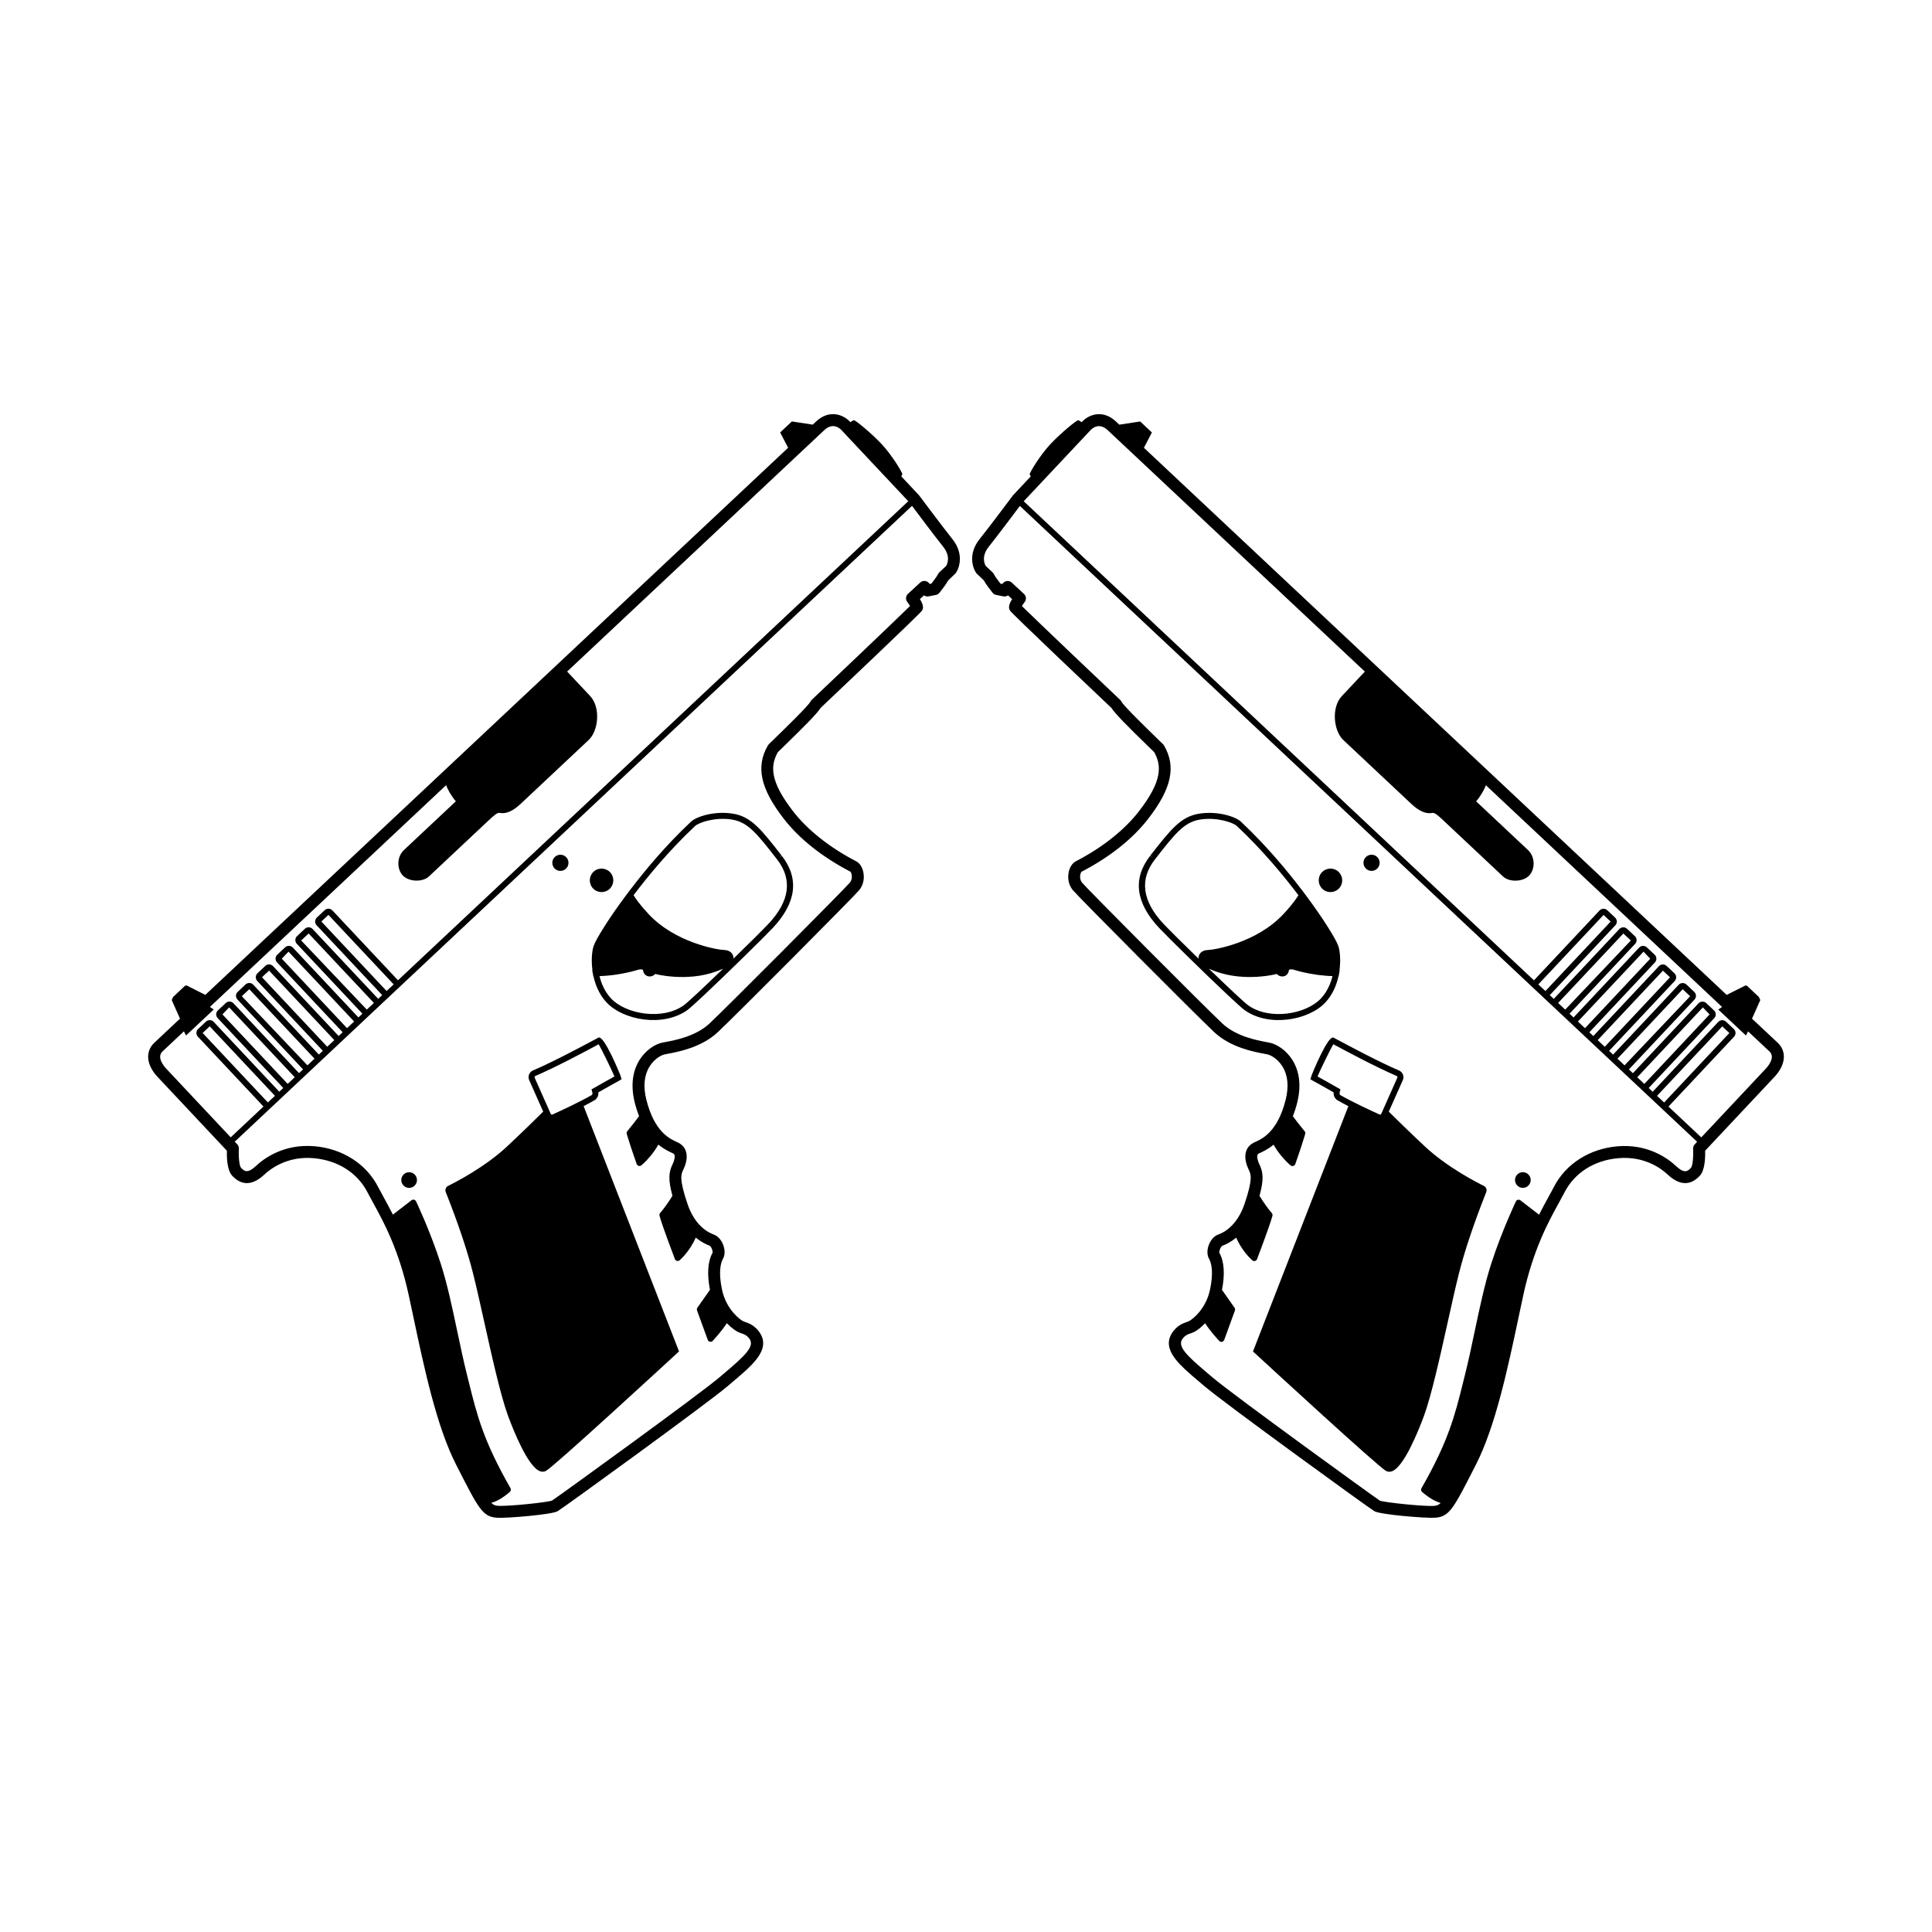 <?xml version="1.0" encoding="UTF-8"?>
<!-- Uploaded to: ICON Repo, www.svgrepo.com, Generator: ICON Repo Mixer Tools -->
<svg fill="#000000" width="800px" height="800px" version="1.1" viewBox="144 144 512 512" xmlns="http://www.w3.org/2000/svg">
 <g>
  <path d="m338.29 359.64c-4.879-0.812-9.703 0.734-11.172 2.113-6.723 6.312-12.254 13.004-15.945 17.848l-0.004-0.008-0.824 1.094c-0.031 0.043-0.059 0.082-0.094 0.125l-0.184 0.242c-4.699 6.269-8.191 11.938-8.75 13.645-0.41 1.223-0.68 3.574-0.316 6.379h-0.062l0.176 0.961c0 0.004 0.004 0.012 0.004 0.016l0.109 0.613h0.035c0.457 2.078 1.41 4.777 3.519 7.023 4.394 4.68 14.906 6.617 21.375 1.992 0.652-0.477 2.332-1.996 4.512-4.043 5.957-5.59 15.629-15.086 18.148-17.746 6.254-6.68 7.043-13.117 2.344-19.129l-0.625 0.488 0.57-0.559c-5.328-6.832-8.004-10.262-12.816-11.055zm-13.055 50.762c-5.676 4.055-15.352 2.402-19.293-1.793-1.742-1.855-2.621-4.117-3.066-5.93 0.031 0 0.086-0.004 0.121-0.008 0.34-0.012 0.754-0.031 1.223-0.062 0.156-0.012 0.293-0.02 0.461-0.035 0.598-0.047 1.25-0.109 1.992-0.207 0.039-0.004 0.078-0.012 0.117-0.016 0.691-0.09 1.449-0.219 2.234-0.367 0.215-0.039 0.422-0.082 0.641-0.125 0.875-0.18 1.777-0.383 2.727-0.648 1.105-0.41 1.781-0.387 2.012-0.152 0.109 0.98 0.762 1.652 1.656 1.711 0.617 0.043 1.184-0.207 1.57-0.66 0.336 0.086 0.773 0.184 1.285 0.281 0.184 0.035 0.41 0.062 0.613 0.098 0.367 0.062 0.727 0.121 1.156 0.176 0.293 0.039 0.617 0.062 0.934 0.094 0.398 0.039 0.789 0.078 1.223 0.105 0.379 0.023 0.777 0.027 1.18 0.039 0.422 0.012 0.836 0.02 1.277 0.016 0.445-0.004 0.895-0.035 1.355-0.059 0.438-0.023 0.875-0.055 1.324-0.102 0.484-0.051 0.965-0.121 1.457-0.195 0.453-0.07 0.902-0.156 1.359-0.254 0.496-0.105 0.984-0.227 1.48-0.367 0.465-0.133 0.926-0.285 1.391-0.449 0.477-0.168 0.945-0.344 1.414-0.551 0.18-0.078 0.367-0.129 0.547-0.211-4.785 4.617-9.324 8.898-10.391 9.672zm24.684-38.664c4.144 5.305 3.387 11.047-2.246 17.066-1.566 1.652-5.297 5.356-9.289 9.242 0.012-0.242-0.016-0.484-0.086-0.723-0.281-0.941-1.168-1.523-2.375-1.562-1.883-0.059-12.934-1.945-20-9.473-0.566-0.602-1.039-1.137-1.469-1.641-0.105-0.125-0.211-0.246-0.309-0.367-0.363-0.438-0.695-0.844-0.965-1.195-0.016-0.023-0.043-0.051-0.059-0.074-0.289-0.383-0.516-0.703-0.707-0.984-0.043-0.066-0.086-0.129-0.125-0.188-0.148-0.227-0.273-0.426-0.359-0.57-0.004-0.008-0.016-0.023-0.02-0.035 3.641-4.832 9.336-11.805 16.289-18.328 1.027-0.965 5.426-2.438 9.832-1.707 4.203 0.695 6.598 3.758 11.836 10.469z"/>
  <path d="m387.55 275.25-4.707-5.016c0.152-0.227 0.273-0.438 0.285-0.566 0.031-0.438-2.777-5.094-5.488-7.981-2.711-2.887-6.875-6.305-7.328-6.32-0.18-0.004-0.555 0.227-0.945 0.512l-0.082-0.09c-2.055-2.188-5.746-3.156-8.992-0.109l-0.906 0.852-5.535-0.844-3.102 2.914 2.113 4.059-154.45 144.99-4.836-2.434c-0.207-0.102-0.453-0.066-0.621 0.09l-3.074 2.887-0.375 0.828 2.195 4.93-6.789 6.371c-2.477 2.324-2.148 5.879 0.836 9.059l18.375 19.57c-0.051 1.746 0.043 5.176 1.418 6.644 2.539 2.703 5.418 2.586 8.555-0.359 1.594-1.496 6.051-4.91 13-4.309 6.422 0.559 11.637 3.871 14.309 9.086 0.438 0.855 0.945 1.781 1.512 2.805 2.703 4.914 6.789 12.34 9.418 24.5l1.188 5.574c2.883 13.621 6.152 29.062 11.34 39.242l0.266 0.52c5.746 11.277 6.781 13.309 10.602 13.562 2.441 0.164 14.492-0.82 16.043-1.73 1.465-0.863 39.734-28.598 44.992-33.094l1.504-1.273c1.281-1.082 2.547-2.152 3.676-3.211 3.547-3.328 5.789-6.602 3.164-10.074-1.324-1.688-2.582-2.121-3.5-2.441-0.227-0.078-0.449-0.156-0.672-0.262-0.836-0.398-4.445-3.106-5.562-8.211-0.566-2.602-0.984-6.16 0.238-8.367 0.527-0.949 0.543-2.312 0.039-3.644-0.52-1.371-1.449-2.379-2.551-2.766-1.418-0.5-4.934-2.285-6.898-8.055-2.285-6.707-1.707-7.902-1.148-9.059 0.652-1.352 1.301-3.328 0.672-5.051-0.367-1.004-1.117-1.781-2.262-2.293-1.961-0.875-6.039-2.695-8.18-11.262-0.879-3.527-0.586-6.496 0.875-8.828 1.383-2.203 3.297-3.027 3.918-3.156l0.855-0.168c2.914-0.551 8.98-1.691 13.309-5.758 4.781-4.488 35.934-35.781 37.449-37.617 1.043-1.262 1.445-2.977 1.109-4.699-0.266-1.363-0.945-2.43-1.871-2.926l-0.309-0.164c-6.801-3.547-12.629-8.184-16.406-13.051-6.168-7.949-6.129-12.066-4.086-15.719l1.277-1.242c5.957-5.797 9.141-9 10.047-10.473 2.32-2.195 26.43-25.012 26.895-25.812 0.387-0.668 0.422-1.477-0.562-3.031l1.082-1.004c0.352 0.254 0.801 0.355 1.234 0.27l1.934-0.387c0.363-0.074 0.699-0.27 0.926-0.566 0.559-0.695 1.793-2.285 2.328-3.289l1.965-1.879c1.043-1.441 2.215-5.18-0.82-9.004-3.039-3.836-8.715-11.453-8.887-11.668zm-182.41 170.16-17.086-18.199c-0.645-0.688-2.617-3.043-0.977-4.582l5.66-5.312 0.566 1.098 7.336-6.887-1.02-0.672 62.594-58.766c0.477 1.184 1.273 2.715 2.59 4.266l-13.723 12.883c-2.039 1.914-1.867 5.144-0.352 6.758 1.613 1.719 5.25 1.859 6.949 0.266l15.68-14.723c1.617-1.52 2.426-2.242 3.109-2.109 1.621 0.324 3.457-0.469 5.461-2.352l18.086-16.98c2.57-2.41 3.231-8.609 0.383-11.641l-6.098-6.492 68.152-63.98c2.301-2.16 4.168-0.406 4.516-0.031l17.734 18.875-135.23 126.96-17.383-18.516c-0.543-0.578-1.461-0.609-2.039-0.066l-2.082 1.953c-0.578 0.543-0.609 1.461-0.066 2.039l17.383 18.516-1.059 0.992-17.383-18.516c-0.543-0.578-1.461-0.609-2.039-0.062l-2.078 1.953c-0.582 0.547-0.609 1.461-0.066 2.039l17.383 18.516-1.059 0.992-17.383-18.516c-0.543-0.578-1.461-0.609-2.039-0.062l-2.082 1.953c-0.578 0.543-0.609 1.461-0.062 2.039l17.383 18.516-1.059 0.992-17.383-18.516c-0.543-0.578-1.461-0.609-2.039-0.062l-2.082 1.953c-0.578 0.543-0.609 1.461-0.062 2.039l17.383 18.516-1.059 0.992-17.383-18.516c-0.543-0.578-1.461-0.609-2.039-0.062l-2.082 1.953c-0.582 0.543-0.609 1.461-0.066 2.039l17.383 18.516-1.059 0.992-17.383-18.516c-0.543-0.578-1.461-0.609-2.039-0.062l-2.078 1.953c-0.578 0.543-0.609 1.461-0.066 2.039l17.383 18.516-1.059 0.992-17.383-18.516c-0.543-0.578-1.461-0.609-2.039-0.062l-2.082 1.953c-0.578 0.543-0.609 1.461-0.062 2.039l17.383 18.516zm43.184-40.543-1.875 1.762-17.289-18.414 1.875-1.762zm-5.242 4.922-1.879 1.766-17.387-18.32 1.977-1.855zm-5.242 4.922-1.875 1.762-17.293-18.418 1.785-1.859zm-5.246 4.926-1.875 1.762-17.289-18.418 1.875-1.762zm-5.242 4.922-1.879 1.766-17.387-18.32 1.977-1.855zm-5.242 4.922-1.875 1.762-17.293-18.418 1.785-1.859zm-5.246 4.922-1.875 1.762-17.289-18.414 1.875-1.762zm177.89-140.44-1.84 1.727c-0.16 0.148-0.301 0.371-0.391 0.574-0.145 0.332-0.922 1.422-1.676 2.394l-0.469 0.094-0.238-0.27c-0.281-0.32-0.684-0.512-1.109-0.531-0.426-0.02-0.84 0.129-1.156 0.418l-3.262 3.019c-0.004 0.004-0.004 0.004-0.008 0.008-0.594 0.555-0.668 1.473-0.172 2.121 0.266 0.344 0.543 0.75 0.742 1.074-3.684 3.637-22.758 21.777-26.066 24.883-0.125 0.117-0.277 0.352-0.355 0.5-0.621 1.148-6.656 7.019-9.555 9.84l-1.438 1.402c-0.102 0.102-0.191 0.215-0.262 0.34-3.254 5.613-1.996 11.426 4.219 19.434 4.109 5.297 10.141 10.109 17.652 14.02 0.316 0.293 0.711 1.855-0.121 2.863-1.41 1.711-32.68 33.105-37.172 37.324-3.656 3.434-9.109 4.461-11.73 4.953l-0.918 0.18c-1.77 0.371-4.293 1.926-5.953 4.574-1.332 2.125-2.633 5.805-1.266 11.277 0.336 1.348 0.727 2.539 1.148 3.625-0.734 0.984-1.891 2.5-3.117 3.973-0.168 0.203-0.227 0.477-0.148 0.734 1.102 3.688 2.621 7.922 2.633 7.965 0.086 0.242 0.289 0.43 0.535 0.496 0.25 0.066 0.516 0.012 0.715-0.152 0.039-0.031 0.277-0.23 0.637-0.57 0.922-0.863 2.613-2.664 3.856-4.922 1.488 1.227 2.871 1.867 3.793 2.281 0.336 0.148 0.43 0.309 0.48 0.449 0.145 0.398 0.078 1.289-0.551 2.586-0.941 1.953-1.184 3.91 0.016 8.25-0.766 1.234-2.035 3.164-3.262 4.566-0.176 0.199-0.238 0.477-0.168 0.73 0.785 2.863 3.941 11.125 4.074 11.473 0.094 0.238 0.293 0.418 0.539 0.484 0.246 0.066 0.512 0.004 0.707-0.156 0.023-0.02 0.129-0.109 0.301-0.27 0.73-0.684 2.621-2.668 3.992-5.742 1.465 1.203 2.824 1.848 3.648 2.137 0.09 0.031 0.34 0.242 0.551 0.695 0.266 0.562 0.281 1.074 0.246 1.191-1.289 2.32-1.492 5.641-0.691 9.812l-3.328 4.738c-0.148 0.211-0.184 0.484-0.098 0.727l2.836 7.793c0.094 0.258 0.316 0.449 0.586 0.504 0.254 0.055 0.516-0.023 0.699-0.199 0.012-0.012 0.023-0.023 0.035-0.035 0.32-0.34 2.449-2.644 3.738-4.68 1.211 1.242 2.344 2.031 2.949 2.32 0.328 0.156 0.656 0.273 0.992 0.391 0.754 0.262 1.301 0.449 2.031 1.383 1.473 1.953-0.934 4.336-6.375 8.938l-1.52 1.289c-5.344 4.57-42.855 31.703-44.414 32.707-1.152 0.426-11.457 1.559-14.352 1.363-0.645-0.043-1.152-0.207-1.73-0.773 1.25-0.348 2.875-1.141 4.918-2.91 0.008-0.008 0.016-0.016 0.023-0.023 0.266-0.25 0.328-0.652 0.145-0.969-7.16-12.512-8.848-19.297-10.988-27.891l-0.48-1.926c-0.945-3.766-1.801-7.816-2.629-11.738-1.316-6.234-2.676-12.684-4.43-18.082-2.824-8.688-6.457-16.297-6.492-16.371-0.105-0.215-0.301-0.371-0.531-0.43-0.234-0.055-0.477-0.004-0.668 0.141l-4.938 3.809c-0.879-1.738-1.715-3.266-2.449-4.602-0.547-0.992-1.039-1.891-1.465-2.719-3.133-6.121-9.434-10.156-16.852-10.801-8.223-0.715-13.539 3.367-15.445 5.156-2.418 2.269-3.223 1.41-4.074 0.504-0.406-0.484-0.664-2.859-0.539-4.981 0.027-0.434-0.129-0.863-0.426-1.18l-0.664-0.707 179.48-168.5c1.539 2.059 5.758 7.684 8.25 10.82 2.047 2.555 1.113 4.562 0.809 5.082z"/>
  <path d="m251 455.21c-0.836 0.785-0.879 2.102-0.094 2.938 0.785 0.836 2.102 0.879 2.938 0.094 0.836-0.785 0.879-2.102 0.094-2.938-0.785-0.84-2.102-0.879-2.938-0.094z"/>
  <path d="m293.98 374.22c0.863-0.812 0.906-2.168 0.094-3.031-0.812-0.863-2.168-0.906-3.031-0.094s-0.906 2.168-0.094 3.031c0.809 0.859 2.168 0.902 3.031 0.094z"/>
  <path d="m305.55 379.57c1.254-1.176 1.316-3.148 0.141-4.402-1.176-1.254-3.148-1.316-4.402-0.141-1.254 1.176-1.316 3.148-0.141 4.402 1.176 1.258 3.148 1.32 4.402 0.141z"/>
  <path d="m301.75 435.46c0.293-0.273 0.922-0.863 0.82-1.977 1.598-0.914 5.191-2.938 5.5-3.082l0.656-0.395-0.34-1.102c-0.039-0.105-4.234-10.531-5.758-9.938-0.047 0.02-0.457 0.234-1.141 0.598-2.973 1.59-10.863 5.82-16.238 8.117-0.484 0.203-0.855 0.586-1.043 1.07-0.188 0.484-0.176 1.02 0.039 1.5l3.711 8.336c-2.074 2.055-5.199 5.121-9.523 9.184-5.996 5.629-14.086 9.719-15.633 10.473-0.664 0.312-0.945 1.082-0.648 1.719l0.074 0.188c3.254 8.242 5.644 15.371 7.106 21.188 0.898 3.543 1.922 8.145 3.004 13.016 2.012 9.07 4.293 19.348 6.293 24.84 1.492 4.031 5.301 13.539 8.48 14.691 0.57 0.211 1.133 0.172 1.609-0.102 2.164-1.199 31.496-28.203 34.832-31.281l0.398-0.367-25.281-65.004c1.066-0.551 2.125-1.117 3.082-1.672zm-11.605 3.902c-0.09-0.035-0.16-0.105-0.203-0.199l-4.25-9.551c-0.039-0.09-0.043-0.188-0.012-0.277 0.023-0.062 0.078-0.145 0.191-0.191 5.434-2.324 13.375-6.578 16.363-8.176 0.16-0.086 0.301-0.16 0.426-0.227 0.945 1.668 3.465 6.816 4.172 8.535-1.48 0.805-4.91 2.754-5.543 3.121l-0.539 0.312 0.18 0.598c0.176 0.59 0.023 0.738-0.113 0.895-3.41 1.953-8.414 4.258-10.41 5.156-0.109 0.043-0.203 0.023-0.262 0.004z"/>
  <path d="m449.45 371.26-0.625-0.488c-4.699 6.012-3.91 12.445 2.344 19.129 2.519 2.66 12.191 12.156 18.148 17.746 2.18 2.047 3.859 3.57 4.512 4.043 6.469 4.621 16.98 2.688 21.375-1.992 2.109-2.246 3.062-4.945 3.519-7.023h0.035l0.109-0.613c0-0.004 0.004-0.012 0.004-0.016l0.176-0.961h-0.062c0.363-2.801 0.094-5.156-0.316-6.379-0.559-1.707-4.051-7.375-8.75-13.645l-0.184-0.242c-0.031-0.043-0.059-0.082-0.094-0.125l-0.824-1.094-0.004 0.008c-3.691-4.844-9.223-11.535-15.945-17.848-1.469-1.379-6.293-2.926-11.172-2.113-4.812 0.797-7.488 4.227-12.824 11.055zm40.879 30.602c0.219 0.047 0.426 0.086 0.641 0.125 0.789 0.148 1.543 0.273 2.234 0.367 0.039 0.004 0.078 0.012 0.117 0.016 0.742 0.098 1.395 0.156 1.992 0.207 0.168 0.012 0.309 0.023 0.461 0.035 0.469 0.031 0.883 0.055 1.223 0.062 0.031 0 0.09 0.004 0.121 0.008-0.445 1.816-1.324 4.074-3.066 5.93-3.941 4.199-13.617 5.848-19.293 1.793-1.062-0.773-5.606-5.055-10.387-9.676 0.18 0.086 0.367 0.133 0.547 0.211 0.469 0.207 0.938 0.383 1.414 0.551 0.465 0.164 0.922 0.32 1.391 0.449 0.496 0.141 0.984 0.262 1.48 0.367 0.457 0.098 0.906 0.18 1.359 0.254 0.492 0.078 0.973 0.148 1.457 0.195 0.449 0.047 0.887 0.078 1.324 0.102 0.461 0.027 0.91 0.055 1.355 0.059 0.441 0.008 0.855-0.004 1.277-0.016 0.402-0.012 0.801-0.016 1.18-0.039 0.434-0.027 0.824-0.066 1.223-0.105 0.316-0.031 0.641-0.055 0.934-0.094 0.426-0.055 0.785-0.113 1.156-0.176 0.203-0.035 0.43-0.062 0.613-0.098 0.512-0.098 0.949-0.195 1.285-0.281 0.387 0.453 0.953 0.703 1.57 0.66 0.895-0.059 1.547-0.734 1.656-1.711 0.23-0.234 0.91-0.258 2.012 0.152 0.945 0.27 1.848 0.477 2.723 0.652zm-40.199-30.188c5.238-6.711 7.629-9.773 11.836-10.469 4.402-0.734 8.805 0.742 9.832 1.707 6.953 6.527 12.648 13.496 16.289 18.328-0.004 0.008-0.016 0.023-0.02 0.035-0.086 0.145-0.211 0.348-0.359 0.57-0.039 0.062-0.082 0.121-0.125 0.188-0.191 0.281-0.418 0.602-0.707 0.984-0.016 0.023-0.039 0.051-0.059 0.074-0.27 0.352-0.598 0.762-0.965 1.195-0.098 0.117-0.203 0.242-0.309 0.367-0.43 0.504-0.902 1.039-1.469 1.641-7.066 7.527-18.117 9.414-20 9.473-1.203 0.039-2.094 0.621-2.375 1.562-0.07 0.238-0.098 0.48-0.086 0.723-3.992-3.891-7.723-7.59-9.289-9.242-5.633-6.019-6.394-11.762-2.246-17.066z"/>
  <path d="m608.3 413.96 2.195-4.93-0.375-0.828-3.074-2.887c-0.168-0.156-0.418-0.195-0.621-0.09l-4.836 2.434-154.44-144.99 2.113-4.059-3.102-2.914-5.535 0.844-0.906-0.852c-3.246-3.047-6.938-2.082-8.992 0.109l-0.082 0.09c-0.391-0.285-0.766-0.516-0.945-0.512-0.453 0.016-4.621 3.434-7.328 6.32-2.711 2.887-5.519 7.547-5.488 7.981 0.008 0.129 0.129 0.336 0.285 0.566l-4.707 5.016c-0.172 0.215-5.848 7.832-8.891 11.66-3.035 3.824-1.863 7.562-0.82 9.004l1.965 1.879c0.535 1.004 1.77 2.594 2.328 3.289 0.227 0.293 0.562 0.492 0.926 0.566l1.934 0.387c0.438 0.086 0.883-0.016 1.234-0.27l1.082 1.004c-0.984 1.555-0.949 2.363-0.562 3.031 0.465 0.801 24.57 23.617 26.895 25.812 0.91 1.473 4.094 4.676 10.047 10.473l1.277 1.242c2.043 3.652 2.082 7.769-4.086 15.719-3.777 4.867-9.605 9.504-16.406 13.051l-0.309 0.164c-0.922 0.496-1.605 1.562-1.871 2.926-0.336 1.723 0.066 3.438 1.109 4.699 1.516 1.84 32.668 33.129 37.449 37.617 4.332 4.066 10.395 5.207 13.309 5.758l0.855 0.168c0.621 0.129 2.535 0.953 3.918 3.156 1.461 2.332 1.754 5.305 0.875 8.828-2.141 8.566-6.219 10.387-8.18 11.262-1.145 0.512-1.895 1.293-2.262 2.293-0.629 1.723 0.016 3.699 0.672 5.051 0.559 1.156 1.137 2.352-1.148 9.059-1.965 5.766-5.481 7.555-6.898 8.055-1.102 0.387-2.031 1.395-2.551 2.766-0.504 1.332-0.492 2.695 0.039 3.644 1.227 2.207 0.809 5.769 0.238 8.367-1.113 5.106-4.727 7.816-5.562 8.211-0.223 0.105-0.445 0.18-0.672 0.262-0.918 0.32-2.176 0.754-3.5 2.441-2.625 3.473-0.383 6.746 3.164 10.074 1.133 1.062 2.394 2.129 3.676 3.211l1.504 1.273c5.262 4.5 43.527 32.234 44.992 33.094 1.555 0.91 13.602 1.895 16.043 1.73 3.82-0.258 4.856-2.289 10.602-13.562l0.266-0.52c5.188-10.176 8.457-25.617 11.34-39.242l1.188-5.574c2.629-12.164 6.711-19.59 9.418-24.5 0.562-1.023 1.074-1.949 1.512-2.805 2.672-5.219 7.887-8.531 14.309-9.086 6.949-0.602 11.406 2.812 13 4.309 3.137 2.945 6.016 3.066 8.555 0.359 1.379-1.465 1.469-4.898 1.418-6.644l18.375-19.57c2.984-3.18 3.312-6.734 0.836-9.059zm-15.188 33.324c-0.297 0.316-0.453 0.746-0.426 1.18 0.125 2.125-0.129 4.496-0.539 4.981-0.852 0.906-1.656 1.766-4.074-0.504-1.906-1.789-7.223-5.871-15.445-5.156-7.418 0.645-13.719 4.68-16.852 10.801-0.422 0.828-0.918 1.727-1.465 2.719-0.734 1.336-1.57 2.863-2.449 4.602l-4.938-3.809c-0.188-0.145-0.434-0.199-0.668-0.141-0.23 0.055-0.426 0.211-0.531 0.43-0.035 0.074-3.668 7.684-6.492 16.371-1.758 5.398-3.113 11.848-4.43 18.082-0.824 3.922-1.68 7.977-2.629 11.738l-0.48 1.926c-2.141 8.594-3.828 15.379-10.988 27.891-0.184 0.32-0.121 0.719 0.145 0.969 0.008 0.008 0.016 0.016 0.023 0.023 2.043 1.77 3.672 2.562 4.918 2.91-0.578 0.566-1.086 0.73-1.73 0.773-2.894 0.195-13.199-0.938-14.352-1.363-1.559-1.004-39.07-28.137-44.414-32.707l-1.52-1.289c-5.441-4.602-7.848-6.984-6.375-8.938 0.73-0.934 1.277-1.121 2.031-1.383 0.336-0.117 0.664-0.234 0.992-0.391 0.605-0.289 1.738-1.074 2.949-2.32 1.289 2.035 3.418 4.34 3.738 4.68l0.035 0.035c0.188 0.176 0.449 0.25 0.699 0.199 0.27-0.055 0.492-0.246 0.586-0.504l2.836-7.793c0.086-0.242 0.051-0.512-0.098-0.727l-3.328-4.738c0.801-4.172 0.598-7.492-0.691-9.812-0.039-0.117-0.02-0.629 0.246-1.191 0.215-0.453 0.465-0.664 0.551-0.695 0.82-0.289 2.184-0.934 3.648-2.137 1.371 3.074 3.262 5.055 3.992 5.742 0.172 0.16 0.277 0.25 0.301 0.27 0.195 0.164 0.457 0.223 0.707 0.156 0.246-0.066 0.449-0.246 0.539-0.484 0.133-0.352 3.289-8.609 4.074-11.473 0.07-0.258 0.008-0.531-0.168-0.73-1.227-1.398-2.492-3.332-3.262-4.566 1.199-4.34 0.957-6.297 0.016-8.25-0.629-1.301-0.695-2.188-0.551-2.586 0.051-0.137 0.145-0.297 0.48-0.449 0.922-0.414 2.309-1.055 3.793-2.281 1.246 2.258 2.934 4.055 3.856 4.922 0.363 0.34 0.602 0.539 0.637 0.57 0.199 0.164 0.465 0.219 0.715 0.152s0.449-0.254 0.535-0.496c0.016-0.043 1.531-4.277 2.633-7.965 0.074-0.254 0.02-0.527-0.148-0.734-1.227-1.473-2.379-2.984-3.117-3.973 0.422-1.086 0.812-2.277 1.148-3.625 1.367-5.473 0.066-9.156-1.266-11.277-1.66-2.648-4.184-4.203-5.953-4.574l-0.918-0.18c-2.621-0.492-8.07-1.52-11.73-4.953-4.492-4.219-35.762-35.613-37.172-37.324-0.832-1.008-0.438-2.57-0.121-2.863 7.516-3.91 13.547-8.723 17.652-14.02 6.215-8.008 7.473-13.82 4.219-19.434-0.074-0.125-0.16-0.238-0.262-0.34l-1.438-1.402c-2.902-2.82-8.934-8.691-9.555-9.84-0.078-0.148-0.234-0.383-0.355-0.5-3.309-3.106-22.383-21.246-26.066-24.883 0.199-0.324 0.477-0.727 0.742-1.074 0.496-0.648 0.422-1.562-0.172-2.121l-0.008-0.008-3.262-3.019c-0.312-0.289-0.73-0.441-1.156-0.418-0.426 0.02-0.824 0.215-1.109 0.531l-0.238 0.27-0.469-0.094c-0.754-0.973-1.531-2.059-1.676-2.394-0.086-0.203-0.23-0.426-0.391-0.574l-1.84-1.727c-0.305-0.52-1.238-2.531 0.793-5.082 2.492-3.137 6.711-8.762 8.25-10.82l179.48 168.5zm-41.438-42.406 17.289-18.414 1.875 1.762-17.289 18.414zm5.246 4.922 17.289-18.414 1.977 1.855-17.387 18.32zm5.242 4.922 17.383-18.516 1.785 1.859-17.293 18.418zm5.242 4.926 17.289-18.414 1.875 1.762-17.289 18.414zm5.242 4.922 17.289-18.414 1.977 1.855-17.387 18.32zm5.246 4.922 17.383-18.516 1.785 1.859-17.293 18.418zm5.242 4.922 17.289-18.414 1.875 1.762-17.289 18.414zm28.809-7.191-17.086 18.199-8.695-8.164 17.383-18.516c0.543-0.578 0.516-1.496-0.062-2.039l-2.082-1.953c-0.578-0.543-1.496-0.516-2.039 0.062l-17.383 18.516-1.059-0.992 17.383-18.516c0.543-0.578 0.516-1.496-0.066-2.039l-2.078-1.953c-0.582-0.543-1.496-0.516-2.039 0.062l-17.383 18.516-1.059-0.992 17.383-18.516c0.543-0.578 0.516-1.496-0.066-2.039l-2.082-1.953c-0.578-0.543-1.496-0.516-2.039 0.062l-17.383 18.516-1.059-0.992 17.383-18.516c0.543-0.578 0.516-1.496-0.062-2.039l-2.082-1.953c-0.578-0.543-1.496-0.516-2.039 0.062l-17.383 18.516-1.059-0.992 17.383-18.516c0.543-0.578 0.516-1.496-0.062-2.039l-2.082-1.953c-0.582-0.547-1.496-0.516-2.039 0.062l-17.383 18.516-1.059-0.992 17.383-18.516c0.543-0.578 0.516-1.496-0.066-2.039l-2.078-1.953c-0.578-0.543-1.496-0.516-2.039 0.062l-17.383 18.516-1.059-0.992 17.383-18.516c0.543-0.578 0.516-1.496-0.066-2.039l-2.082-1.953c-0.578-0.543-1.496-0.516-2.039 0.066l-17.383 18.516-135.22-126.96 17.734-18.875c0.352-0.375 2.215-2.129 4.516 0.031l68.152 63.98-6.098 6.492c-2.848 3.031-2.188 9.23 0.383 11.641l18.086 16.98c2.004 1.883 3.844 2.676 5.461 2.352 0.684-0.137 1.492 0.59 3.109 2.109l15.68 14.723c1.695 1.594 5.332 1.453 6.949-0.266 1.512-1.613 1.684-4.848-0.352-6.758l-13.723-12.883c1.316-1.551 2.113-3.082 2.59-4.266l62.594 58.766-1.02 0.672 7.336 6.887 0.566-1.098 5.66 5.312c1.641 1.543-0.332 3.898-0.977 4.582z"/>
  <path d="m549.09 458.14c0.785-0.836 0.746-2.152-0.094-2.938-0.836-0.785-2.152-0.746-2.938 0.094-0.785 0.836-0.746 2.152 0.094 2.938 0.836 0.785 2.152 0.742 2.938-0.094z"/>
  <path d="m509.04 374.12c0.812-0.863 0.77-2.219-0.094-3.031s-2.219-0.77-3.031 0.094-0.77 2.219 0.094 3.031c0.867 0.812 2.223 0.77 3.031-0.094z"/>
  <path d="m498.86 379.43c1.176-1.254 1.113-3.223-0.141-4.402-1.254-1.176-3.223-1.117-4.402 0.141-1.176 1.254-1.113 3.227 0.141 4.402 1.254 1.176 3.223 1.113 4.402-0.141z"/>
  <path d="m497.37 418.97c-1.523-0.598-5.719 9.828-5.758 9.938l-0.34 1.102 0.656 0.395c0.309 0.145 3.902 2.168 5.5 3.082-0.102 1.113 0.527 1.703 0.82 1.977 0.957 0.555 2.012 1.121 3.086 1.68l-25.281 65.004 0.398 0.367c3.336 3.074 32.668 30.082 34.832 31.281 0.477 0.273 1.039 0.312 1.609 0.102 3.176-1.156 6.988-10.66 8.48-14.691 2-5.492 4.281-15.773 6.293-24.84 1.082-4.871 2.102-9.473 3.004-13.016 1.461-5.816 3.852-12.941 7.106-21.188l0.074-0.188c0.293-0.637 0.012-1.406-0.648-1.719-1.547-0.754-9.637-4.844-15.633-10.473-4.324-4.062-7.449-7.125-9.523-9.184l3.711-8.336c0.215-0.48 0.227-1.016 0.039-1.5s-0.559-0.867-1.043-1.07c-5.371-2.297-13.266-6.527-16.238-8.117-0.684-0.371-1.098-0.586-1.145-0.605zm16.945 10.363c0.035 0.09 0.031 0.188-0.012 0.277l-4.25 9.551c-0.043 0.094-0.113 0.164-0.203 0.199-0.059 0.023-0.152 0.039-0.262-0.008-1.992-0.898-7-3.203-10.41-5.156-0.133-0.156-0.289-0.301-0.113-0.895l0.18-0.598-0.539-0.312c-0.633-0.367-4.062-2.316-5.543-3.121 0.707-1.719 3.227-6.871 4.172-8.535 0.121 0.066 0.266 0.141 0.426 0.227 2.988 1.602 10.926 5.852 16.363 8.176 0.117 0.055 0.168 0.137 0.191 0.195z"/>
 </g>
</svg>